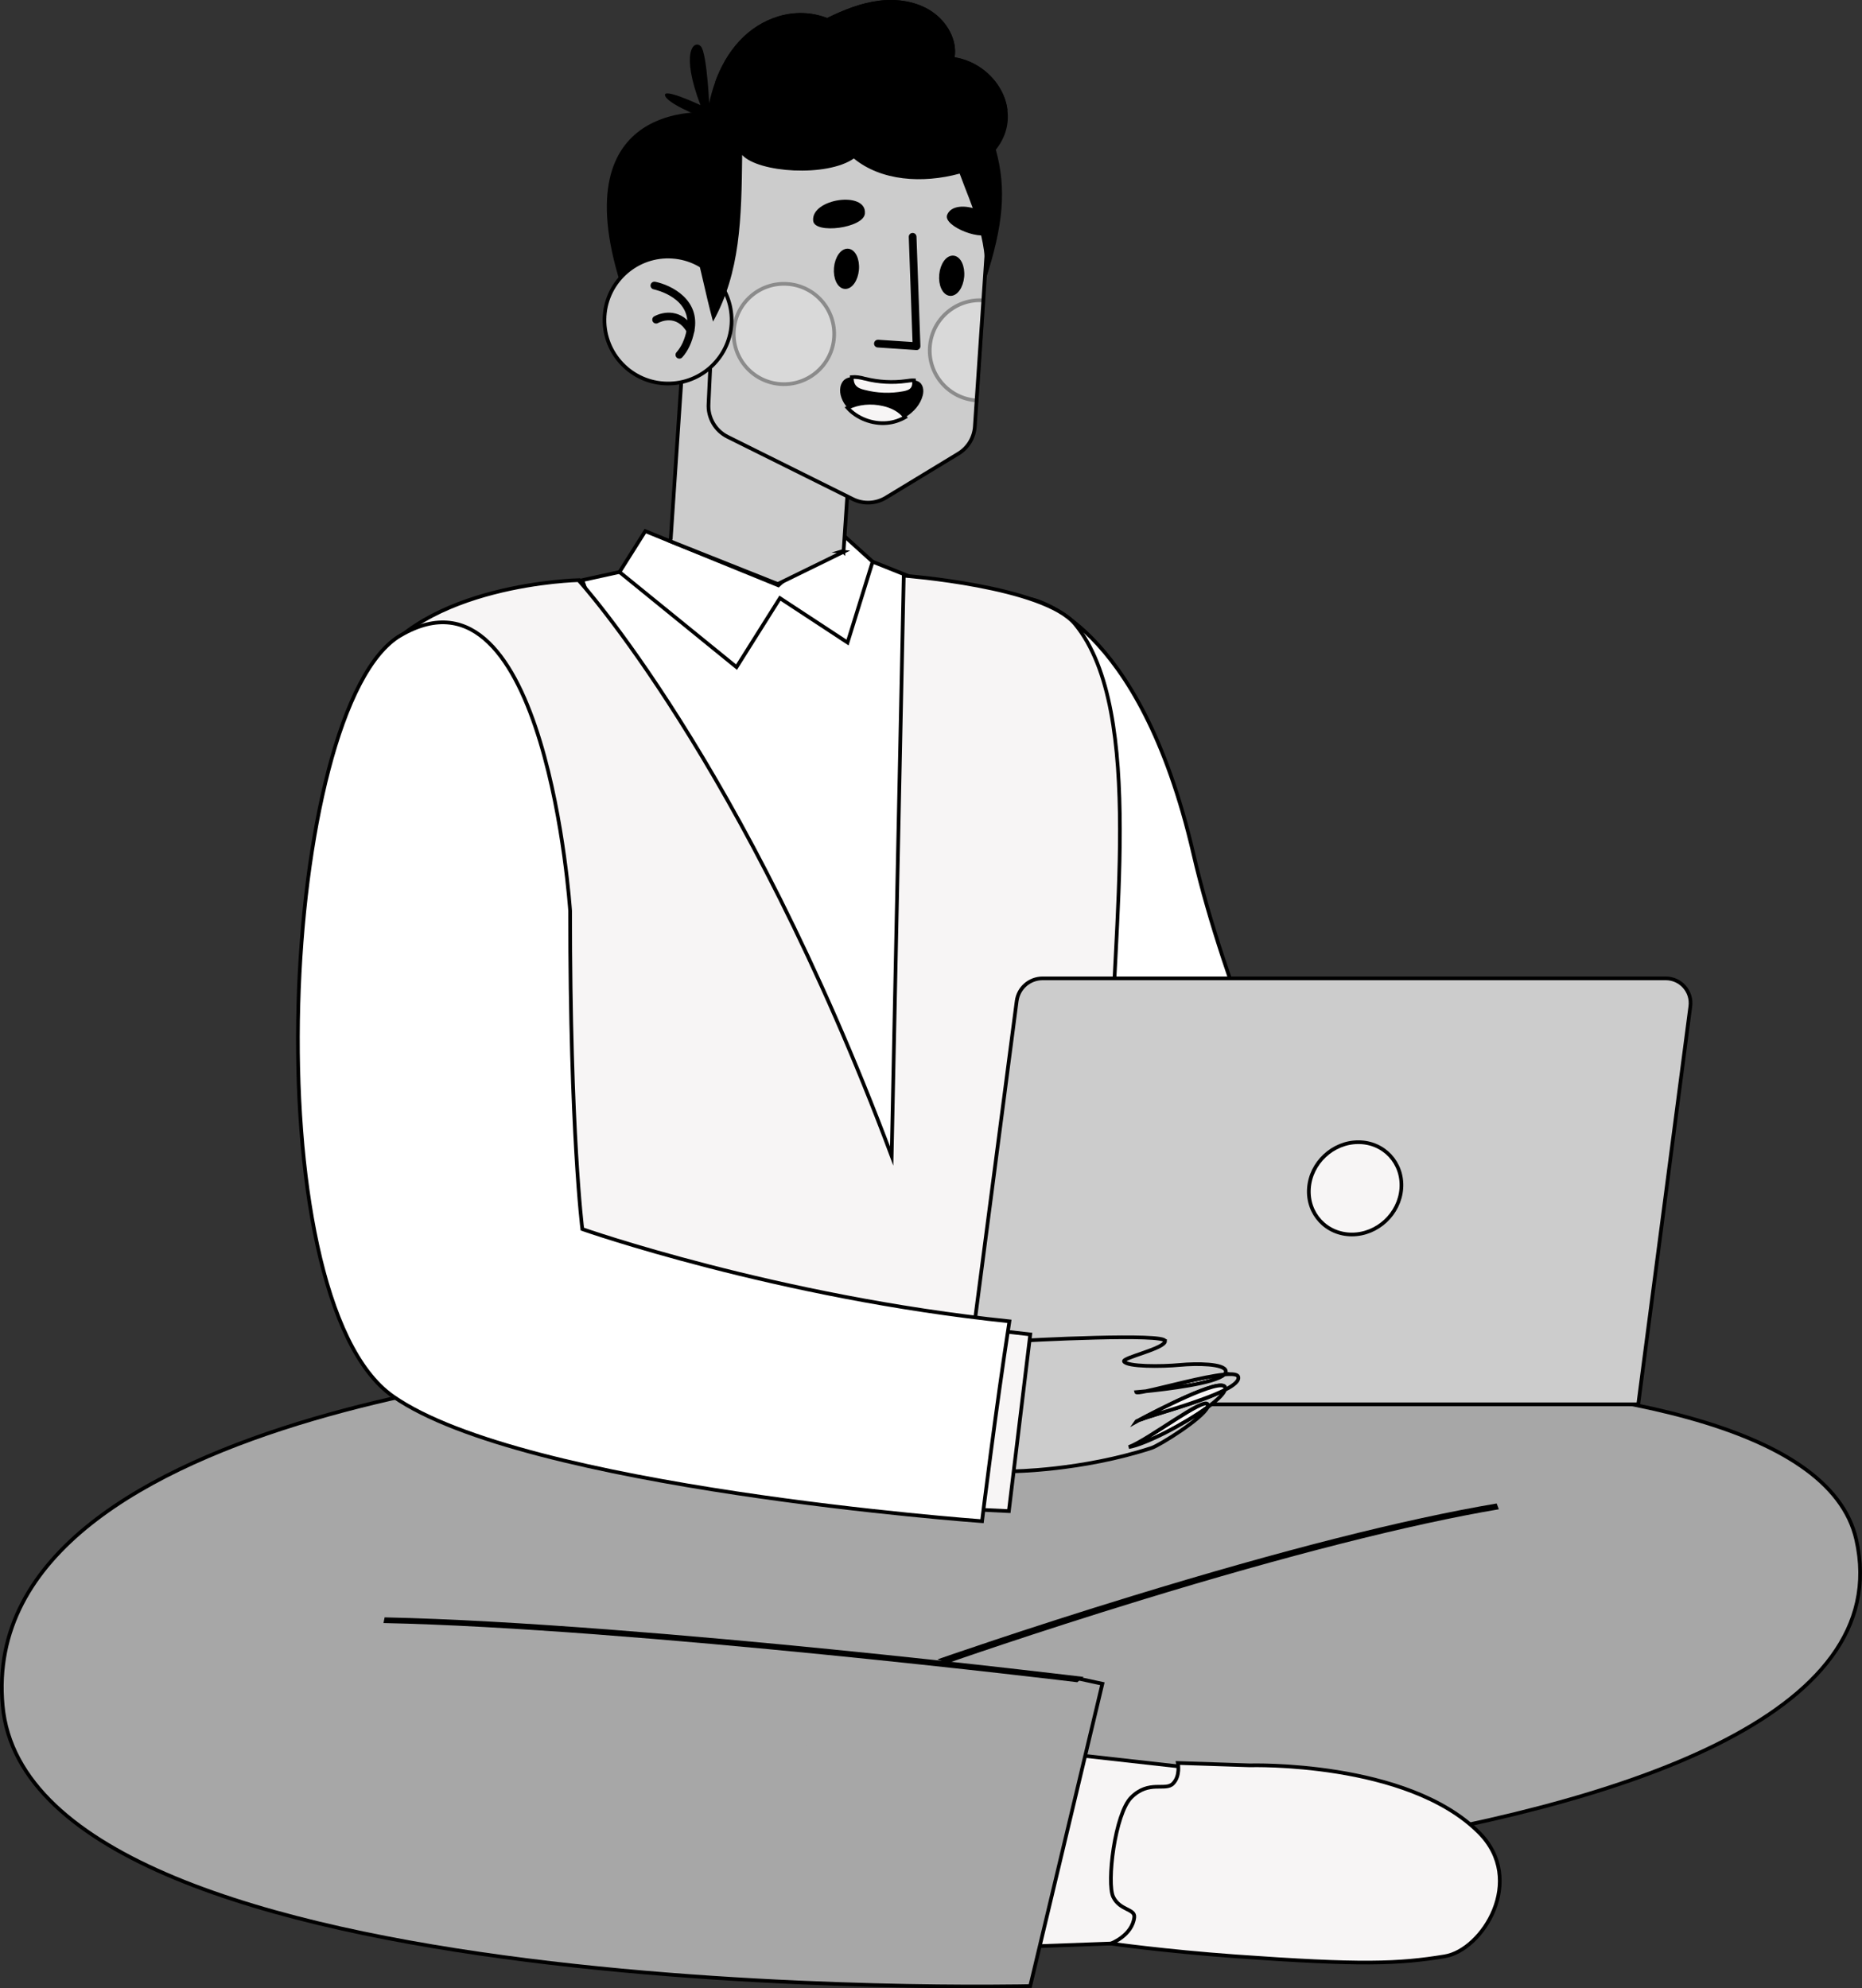 <?xml version="1.0" encoding="UTF-8"?>
<svg id="Layer_2" data-name="Layer 2" xmlns="http://www.w3.org/2000/svg" viewBox="0 0 504.73 538.94">
  <rect x="0" y="0" width="504.73" height="538.94" fill="#333333" stroke="none"/>
  <defs>
    <style>
      .cls-1, .cls-2, .cls-3, .cls-4, .cls-5 {
        stroke: #000;
        stroke-miterlimit: 10;
      }

      .cls-2 {
        fill: #fff;
      }

      .cls-3, .cls-6 {
        fill: #a7a7a7;
      }

      .cls-4 {
        fill: #ccc;
      }

      .cls-5 {
        fill: #f7f5f5;
      }

      .cls-7 {
        opacity: .32;
      }

      .cls-8, .cls-6 {
        stroke-width: 0px;
      }
    </style>
  </defs>
  <g id="Layer_2-2" data-name="Layer 2">
    <g>
      <g>
        <g>
          <path class="cls-3" d="m251.26,377.02s237.6-23.12,251.92,40.32c21.67,96.02-300.63,96.02-300.63,96.02l-27.76-64.49,132.08-51.68-55.61-20.17Z"/>
          <path class="cls-5" d="m344.83,481.62s2.69,1.77-3.95,21.4c-6.64,19.63-17.11,22.96-17.11,22.96l-65.63,2.37,10.19-55.29,76.49,8.56Z"/>
          <path class="cls-3" d="m174.79,368.81l-75.26,56.86c59.3,0,199.29,30.71,199.29,30.71l-19.56,81.94S8.38,544.91.73,462.36c-7.65-82.55,174.06-93.55,174.06-93.55Z"/>
          <path class="cls-6" d="m367.96,389.65s-17.16,53.84-116.7,78.31c-99.54,24.48-203.62-34.6-203.62-34.6l126.45-64.6,193.88,20.89Z"/>
          <path class="cls-5" d="m301.76,514.16c-1.82-3.7.44-22.52,4.88-26.96,4.8-4.79,9.23-1.66,11.31-3.74,2.08-2.08,1.34-5.6,1.34-5.6l19.47.64s42.63-1.3,62.12,18.18c12.98,12.97.96,31.89-9.23,33.58-12.5,2.06-22.77,2.45-56.84,0-19.13-1.38-33.68-3.45-33.68-3.45,0,0,5.8-2.2,6.34-7.14.25-2.31-3.89-1.8-5.71-5.5Z"/>
          <path class="cls-8" d="m224.95,447.01c38.24,3.81,68.47,7.49,68.77,7.52l-1.7,1.44c-1.2-.15-120.55-14.63-188.07-16.04l.31-1.54c35.7.75,85.33,5.1,120.68,8.62Z"/>
          <path class="cls-8" d="m405.7,407.52l.59,1.57c-24.13,4.08-57.6,12.58-96.77,24.57-29.71,9.1-52.45,17.07-52.67,17.15l-2.73-1.03c.23-.08,23.13-8.11,53.05-17.27,40.29-12.34,73.44-20.74,98.53-24.99Z"/>
        </g>
        <g>
          <path class="cls-2" d="m279.47,162.4s29.25,5.11,44.05,69.15c8.58,37.14,27.96,79.54,27.96,79.54,0,0,62.72,6.99,83.23,13.31l-7.69,35.61s-121.08,10.61-147.75-16.04c-26.66-26.65-15.76-97.23-15.76-97.23l15.96-84.34Z"/>
          <path class="cls-2" d="m212.21,161l24.33-8.75,9.48,3.78,20.18,216.14s-27.11,4.46-28.82,4.46-79.53-219.38-79.53-219.38l10.08-2.21,44.28,5.95Z"/>
          <path class="cls-5" d="m156.81,157.26s44.7,48.89,84.89,156.08l3.28-157.3s37.97,2.83,46.45,13.15c19.31,23.51,9.8,83.93,9.8,121.59,0,37.66,0,85.85,0,85.85-15.8,6.31-77.21,8.16-77.21,8.16-53.02,0-112.85-22.79-112.85-22.79,0,0-4.86,15.22-9.07-44.45-4.21-59.67-18.93-105.42-1.81-135.42,13.68-23.98,56.52-24.88,56.52-24.88Z"/>
          <g>
            <path class="cls-4" d="m282.61,265.19h168.94c4.05,0,7.18,3.56,6.65,7.58l-14.12,107.87h-182.79s14.3-109.3,14.3-109.3c.46-3.52,3.46-6.15,7.01-6.15Z"/>
            <path class="cls-5" d="m368.21,309.59c6.92,0,12.13,5.6,11.65,12.51-.48,6.91-6.48,12.51-13.4,12.51s-12.13-5.6-11.65-12.51c.48-6.91,6.48-12.51,13.4-12.51Z"/>
          </g>
          <polygon class="cls-2" points="210.99 158.66 227.37 143.96 236.54 152.25 229.74 174.16 211.42 162.13 199.65 180.83 167.93 155.05 174.92 143.96 210.99 158.66"/>
          <g>
            <path class="cls-5" d="m327.44,380.71c.07.2.03.45-.09.73-6.2,4.53-16.76,10.01-21.34,10.8,5.46-2.03,20.63-13.9,21.44-11.53Z"/>
            <path class="cls-5" d="m310.64,377.09c4.92-1.02,15.54-3.98,21.24-4.53-2.51,2.41-15.57,3.96-21.24,4.53Z"/>
            <path class="cls-4" d="m315.82,363.49c.02,2.05-11.75,4.52-11.13,5.54.88,1.44,10.02,1.42,15.15.94,4.57-.43,11.98-.37,12.43,1.59.08.35-.07.68-.4,1-5.7.56-16.31,3.51-21.24,4.53-1.61.16-2.63.25-2.63.25.05.21,1.04.08,2.63-.25,5.67-.57,18.72-2.12,21.24-4.53,2.1-.21,3.54-.08,3.76.58.37,1.1-1.12,2.33-3.57,3.58.08-.25.09-.47.02-.66-.97-2.87-19.04,6.58-23.28,8.84-.5.2-.81.36-.89.48,0,0,.32-.18.89-.48,3.56-1.42,16.78-4.87,23.25-8.18-.36,1.15-2.17,2.85-4.72,4.72.12-.28.16-.53.09-.73-.8-2.37-15.98,9.5-21.44,11.53,4.58-.79,15.14-6.27,21.34-10.8-1.34,3.05-13.01,10.32-15.14,11.02-19.15,6.24-37.87,6.34-37.87,6.34l-2.02-35.13c7.87-.52,43.5-2.31,43.52-.18Z"/>
            <path class="cls-5" d="m332.09,376.06c.06.19.05.42-.02.66-6.48,3.31-19.69,6.76-23.25,8.18,4.23-2.26,22.31-11.72,23.28-8.84Z"/>
          </g>
          <polygon class="cls-5" points="279.27 361.69 273.47 409.59 253.15 408.62 264.53 360 279.27 361.69"/>
          <path class="cls-2" d="m108.61,172.21c39.46-23.05,45.93,74.63,45.93,74.63,0,60.4,3.31,86.31,3.31,86.31,0,0,52.65,18.47,115.77,25-3.7,23.83-7.42,54.17-7.42,54.17,0,0-124.13-8.91-159.69-33.86-38.41-26.96-30.63-187.14,2.09-206.25Z"/>
        </g>
      </g>
      <path class="cls-4" d="m232.21,96.7l-46.44-9.42-3.95,58.73-.31.62,29.32,11.66,17.82-8.72-.61-.06c.17-.05.32-.1.42-.13l.19.19,1.02-15.1h0s2.54-37.76,2.54-37.76Z"/>
      <g>
        <path class="cls-8" d="m191.86,30.49l5.42,47.19-17.64,4.35-11.47-5.21c-15.64-50.02,23.69-46.34,23.69-46.34Z"/>
        <g>
          <g>
            <g>
              <g>
                <path class="cls-4" d="m195.8,29.64l73.09,17.06-4.64,68.9c-.2,3.02-1.87,5.79-4.47,7.36l-19.62,11.91c-2.74,1.68-6.18,1.83-9.04.38l-33.88-16.85c-3.37-1.67-5.43-5.23-5.17-9.02l3.73-79.75Z"/>
                <g class="cls-7">
                  <path class="cls-5" d="m266.55,81.41l-1.83,27.13c-7.5-.5-13.17-6.98-12.67-14.47.5-7.49,7-13.16,14.5-12.66Z"/>
                </g>
                <path class="cls-8" d="m238.05,92.09l9.31.62-1.02-28.49c-.02-.58.43-1.06,1.01-1.08.58-.02,1.06.43,1.08,1.01l1.06,29.65c.01.3-.1.58-.32.79-.21.21-.5.31-.8.29l-10.47-.7c-.58-.04-1.01-.54-.97-1.11.04-.58.54-1.01,1.11-.97Z"/>
                <path class="cls-4" d="m182.24,69.58c9.49.63,16.67,8.83,16.04,18.32-.64,9.48-8.85,16.66-18.35,16.02-9.49-.63-16.67-8.83-16.04-18.32.64-9.48,8.85-16.66,18.35-16.02Z"/>
                <path class="cls-8" d="m234.45,57.88c-.34,3.95-13.6,5.65-14.02,2-.7-6.06,14.55-8.25,14.02-2Z"/>
                <path class="cls-8" d="m268.94,62.82c-2.03,3.03-13.47-1.47-12.19-4.6,2.13-5.2,15.4-.2,12.19,4.6Z"/>
                <g class="cls-7">
                  <path class="cls-5" d="m213.42,76.96c7.5.5,13.18,6.98,12.67,14.48-.5,7.49-7,13.17-14.5,12.66-7.5-.5-13.18-6.98-12.67-14.48.5-7.5,7-13.17,14.5-12.66Z"/>
                </g>
              </g>
              <path class="cls-1" d="m229.89,67.91c1.59.14,2.68,2.48,2.44,5.21-.25,2.73-1.74,4.83-3.33,4.69-1.59-.14-2.68-2.48-2.44-5.21.25-2.73,1.74-4.83,3.33-4.69Z"/>
              <path class="cls-1" d="m258.42,69.79c1.59.14,2.68,2.48,2.44,5.21-.25,2.73-1.74,4.83-3.33,4.69-1.59-.14-2.69-2.48-2.44-5.21.25-2.73,1.74-4.83,3.33-4.69Z"/>
            </g>
            <g>
              <path class="cls-8" d="m177.61,76.37c4.42.91,12.33,4.89,10.59,13.47-.59,2.9-1.68,5.27-3.26,7.02-.22.25-.54.37-.85.35-.22-.02-.45-.1-.63-.26-.43-.38-.47-1.04-.08-1.47,1.32-1.47,2.25-3.5,2.76-6.04,1.75-8.68-8.51-10.92-8.97-11.02-.56-.12-.93-.67-.81-1.23.12-.56.67-.93,1.23-.81Z"/>
              <path class="cls-8" d="m177.34,85.75c2.32-1.3,7.56-2.27,10.75,3.37.28.5.11,1.14-.4,1.42-.18.1-.39.15-.58.13-.34-.02-.66-.21-.84-.53-2.9-5.14-7.4-2.85-7.91-2.58-.5.28-1.14.1-1.42-.4-.28-.5-.1-1.14.4-1.42Z"/>
            </g>
          </g>
          <g>
            <path class="cls-8" d="m230.87,102.21c1.06-.1,2.34.09,3.64.45,3.64.92,7.49,1.13,11.19.61.67-.09,1.4-.2,2.07-.17.36.04.75.11,1.08.27,1.45.7,1.63,2.46,1.27,3.84-.63,2.4-2.41,4.5-4.75,5.89-1.46.83-3.15,1.41-4.92,1.56-4,.37-8.2-1.3-10.69-4.1-.37-.43-.72-.86-1.01-1.35-1.04-1.77-1.49-3.96-.39-5.67.54-.84,1.42-1.23,2.51-1.32Z"/>
            <path class="cls-5" d="m234.51,102.66c3.64.92,7.49,1.13,11.19.61.67-.09,1.4-.2,2.07-.17.08.87.01,1.76-.54,2.4-.56.65-1.46.89-2.3,1.05-3.54.67-7.24.52-10.72-.39-.97-.23-1.96-.58-2.6-1.36-.59-.69-.74-1.65-.73-2.59,1.06-.1,2.34.09,3.64.45Z"/>
            <path class="cls-5" d="m239.45,109.57c2.29.51,4.62,1.66,5.91,3.52-1.46.83-3.15,1.41-4.92,1.56-4,.37-8.2-1.3-10.69-4.1,2.93-1.47,6.46-1.72,9.69-.98Z"/>
          </g>
        </g>
        <g>
          <path class="cls-8" d="m191.22,34.12c.43-3.98,1.26-8,2.6-11.76,1.51-4.14,3.64-8.02,6.65-11.25,5.7-6.19,14.91-9.6,23.74-6.22,4.46-2.18,9.15-4.08,14.09-4.69,4.94-.61,10.19.17,14.3,2.93,4.12,2.76,6.93,7.72,6.17,12.41,5.27.82,10.06,4.24,12.59,8.93.9,1.68,1.53,3.55,1.73,5.5.42,3.46-.41,7.16-3.15,10.61,2.93,10.65,2.05,20.44-2.88,35.59.65-11.95-3.65-20.1-6.92-29.11-10.15,2.75-21.29,1.97-28.69-4.1-7.32,5.1-25.88,3.86-30.27-.95-.19,17.29-.48,31.8-7.9,45.17-4.79-18.1-3.17-19.61-13.29-37.45.37-4.96,4.42-15.76,11.23-15.61Z"/>
          <path class="cls-8" d="m224.2,4.88c4.46-2.18,9.15-4.08,14.09-4.69,4.94-.61,10.19.17,14.3,2.93,4.12,2.76,6.94,7.72,6.17,12.41,5.27.82,10.06,4.24,12.59,8.93.92,1.67,1.56,3.54,1.75,5.48-1.39-1.96-3.06-3.69-4.96-5.17-5.14-3.95-11.91-5.77-18.33-4.91-1.06-6.36-6.69-9.51-12.25-9.84-5.59-.34-11.07,1.71-15.89,4.54-5.91-4.08-14.29-3.15-20.29.68-2.95,1.88-5.42,4.36-7.58,7.09,1.51-4.14,3.64-8.02,6.65-11.25,5.7-6.19,14.91-9.6,23.74-6.22Z"/>
        </g>
        <path class="cls-8" d="m189.87,28.49c-5.46-14.36-1.8-17.73.05-15.99,1.84,1.74,2.45,18.16,2.45,18.16l.46,2.15s-11.38-4.19-12.5-6.76c-1.12-2.57,9.54,2.45,9.54,2.45Z"/>
      </g>
    </g>
  </g>
</svg>
